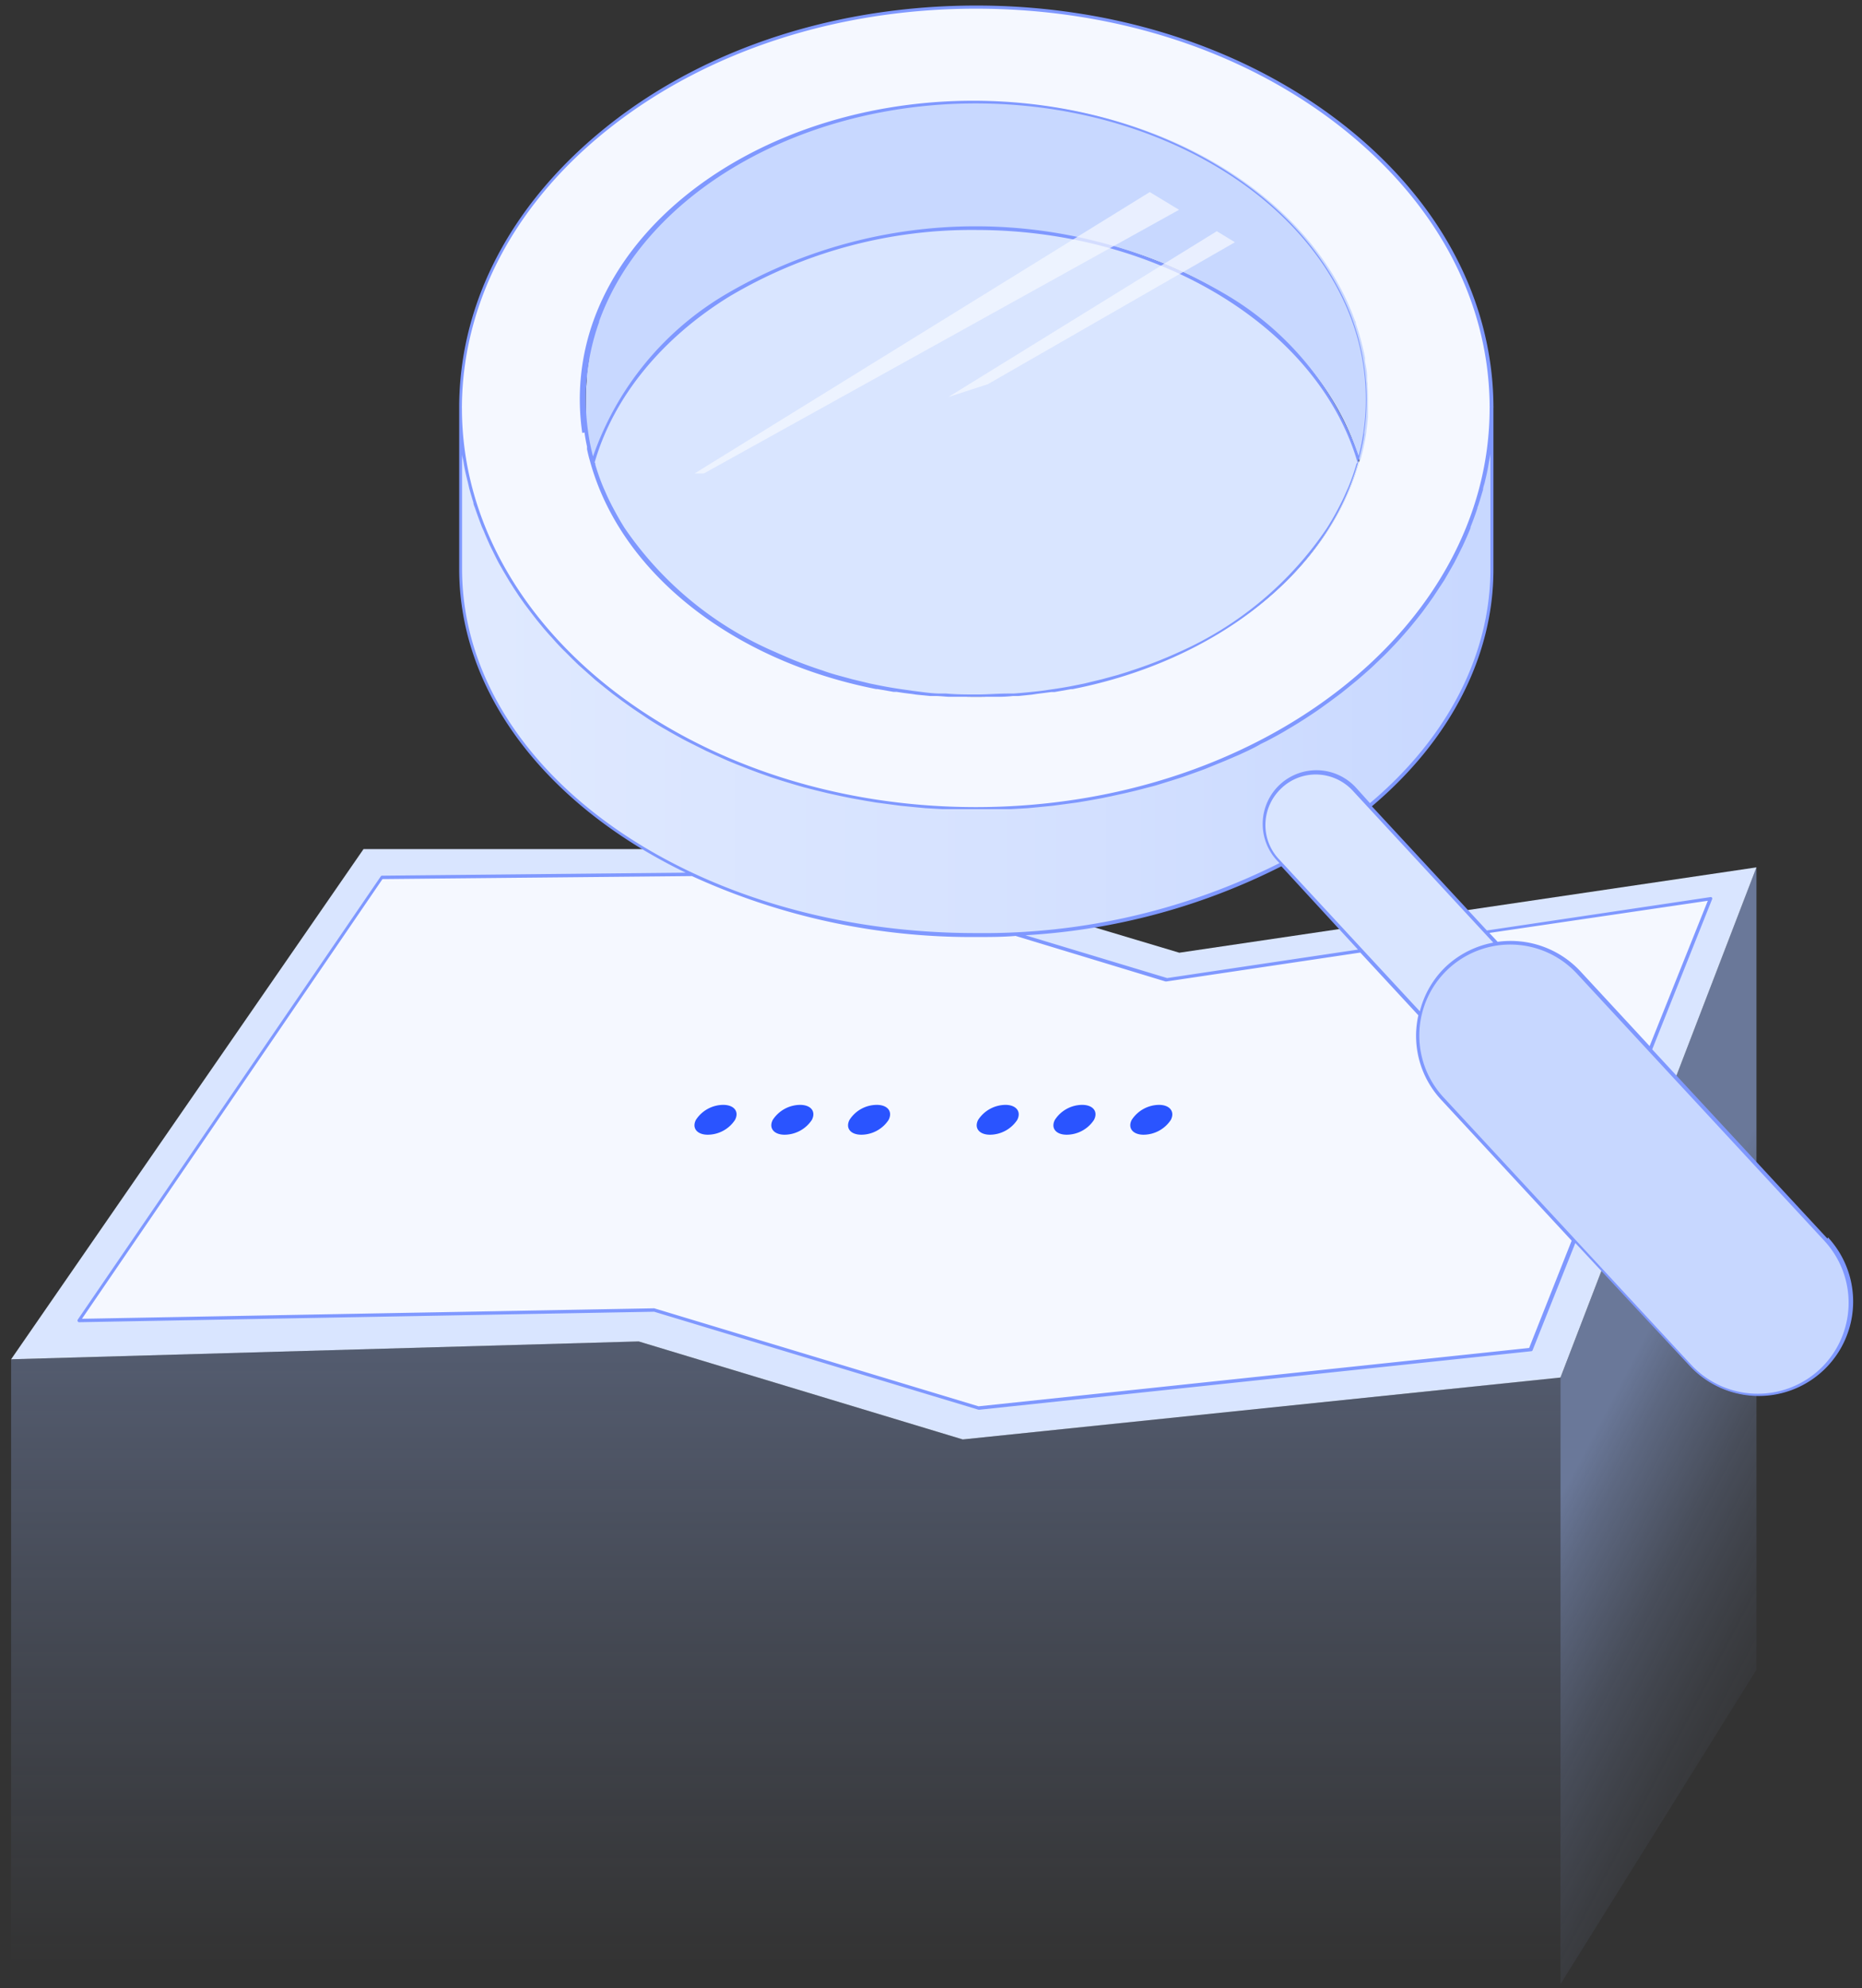 <svg width="119" height="127" fill="none" xmlns="http://www.w3.org/2000/svg"><rect width="100%" height="100%" fill="#333333" stroke="none"/><path opacity=".3" d="M.71 86.833v39.917h99.02V88l-38.2 3.954-20.712-6.262L.71 86.833Z" fill="url(#a)"/><path opacity=".5" d="M99.73 88v38.75l12.525-20.085V55.4L99.731 88Z" fill="url(#b)"/><path d="m.71 86.833 40.108-1.14 20.712 6.261L99.73 88l12.525-32.591-36.886 5.452-22.14-6.62H23.233L.71 86.834Z" fill="#D9E5FF"/><path d="m5.03 84.386 36.755-.67 20.747 6.261 35.274-3.727 11.514-28.847-34.76 5.183-22.428-6.777-27.749.27L5.03 84.386Z" fill="#F5F8FF"/><path d="M62.374 51.672c-18.203 0-29.055-11.322-29.055-25.475 0-.088-3.893-.384-3.893-.384v10.53c0 12.908 14.745 23.377 32.949 23.377 18.203 0 32.94-10.452 32.94-23.377V26.066c-6.646 11.923-14.737 25.606-32.94 25.606Z" fill="url(#c)"/><path d="M95.306 25.813C95.14 11.782 80.456.451 62.375.451 44.292.45 29.6 11.773 29.424 25.813v.244c0 14.145 14.746 25.615 32.95 25.615 18.203 0 32.94-11.47 32.94-25.606a2.264 2.264 0 0 0-.01-.253Zm-32.931 18.7c-13.84 0-25.058-8.51-25.058-19.005a14.753 14.753 0 0 1 .87-5.008C41.08 12.444 50.8 6.513 62.358 6.513c11.558 0 21.27 5.93 24.16 13.987.579 1.607.873 3.301.872 5.008.035 10.496-11.166 19.005-25.014 19.005Z" fill="#F5F8FF"/><path d="M86.849 29.55c-2.439-8.553-12.472-14.955-24.474-14.955S40.33 20.997 37.9 29.55a14.533 14.533 0 0 1-.419-1.942c1.377 9.502 11.994 16.905 24.901 16.905 12.908 0 23.517-7.395 24.893-16.897-.099.654-.242 1.3-.427 1.934Z" fill="#D9E5FF"/><path d="M87.371 24.332v-.287c0-.322-.078-.644-.13-.958a1.735 1.735 0 0 1 0-.209c-.07-.366-.157-.723-.245-1.08l-.078-.279c-.078-.287-.174-.566-.27-.87 0-.053 0-.105-.052-.166-2.9-8.057-12.62-13.988-24.16-13.988-11.541 0-21.279 5.931-24.17 13.988-.28.773-.495 1.569-.645 2.378.005.07.005.139 0 .209-.052.313-.095.635-.13.958v.287c-.035.395-.053.787-.053 1.176V26.65c0 .295.053.592.096.87v.053c.095.656.235 1.305.418 1.942 2.44-8.553 12.473-14.955 24.483-14.955s22.036 6.402 24.474 14.955c.183-.635.323-1.28.418-1.934v-.06c.044-.297.07-.593.096-.872v-1.158c0-.349-.017-.767-.052-1.159Z" fill="url(#d)"/><path d="M91.9 66 81.684 54.965a3.318 3.318 0 0 1 .183-4.695 3.32 3.32 0 0 1 4.694.183l10.216 11.026a3.336 3.336 0 0 1-.174 4.704A3.326 3.326 0 0 1 91.9 66Z" fill="#D9E5FF"/><path d="M108.022 87.243 92.214 70.18a5.931 5.931 0 0 1 .322-8.37 5.923 5.923 0 0 1 8.37.322l15.808 17.063a5.919 5.919 0 0 1-2.291 9.58 5.929 5.929 0 0 1-4.53-.175 5.915 5.915 0 0 1-1.871-1.357Z" fill="#C7D7FF"/><path d="M46.976 71.54a2.1 2.1 0 0 1-1.742.948c-.688 0-1.028-.426-.758-.949a2.1 2.1 0 0 1 1.742-.958c.697 0 1.037.427.758.958ZM51.887 71.54a2.108 2.108 0 0 1-1.742.948c-.688 0-1.027-.426-.757-.949a2.108 2.108 0 0 1 1.742-.958c.705 0 1.027.427.757.958ZM56.792 71.54a2.1 2.1 0 0 1-1.742.948c-.697 0-1.028-.426-.758-.949a2.08 2.08 0 0 1 1.742-.958c.697 0 1.028.427.758.958ZM65.013 71.54a2.108 2.108 0 0 1-1.742.948c-.688 0-1.027-.426-.757-.949a2.11 2.11 0 0 1 1.742-.958c.688 0 1.027.427.757.958ZM69.917 71.54a2.1 2.1 0 0 1-1.742.948c-.697 0-1.028-.426-.758-.949a2.098 2.098 0 0 1 1.742-.958c.697 0 1.036.427.758.958ZM74.829 71.54a2.107 2.107 0 0 1-1.742.948c-.688 0-1.028-.426-.758-.949a2.108 2.108 0 0 1 1.742-.958c.688 0 1.028.427.758.958Z" fill="#2A54FF"/><path d="M37.368 27.634v.095c.044.27.087.532.148.793v.174c.053.235.105.48.175.706 1.942 7.203 9.145 12.812 18.29 14.614h.087l1.045.183h.2c.323.053.636.096.959.131l.287.044.87.087h.35c.295 0 .6.043.87.052H63.83c.301 0 .606-.017.914-.052h.34l.87-.087.288-.044.95-.122h.208l1.045-.183h.096c9.154-1.803 16.357-7.412 18.29-14.615.061-.217.114-.444.166-.67.019-.069.033-.139.044-.21.06-.255.106-.514.139-.774a.435.435 0 0 0 0-.105 14.869 14.869 0 0 0-.714-7.16C83.486 12.21 73.505 6.435 62.2 6.435c-11.306 0-21.296 5.775-24.274 14.058a14.869 14.869 0 0 0-.715 7.159l.157-.017Zm49.306 2.064c-.128.435-.276.862-.445 1.28-.052.14-.113.27-.174.4a12.7 12.7 0 0 1-.435.924 17.368 17.368 0 0 1-.819 1.437 22.27 22.27 0 0 1-9.45 7.917 27.88 27.88 0 0 1-3.022 1.176c-.296.105-.592.191-.871.279l-1.02.278-1.157.28-.558.112c-.549.114-1.106.2-1.663.279l-.48.07c-.592.07-1.193.13-1.802.174h-.349c-.653 0-1.315.06-1.977.06-.662 0-1.332 0-1.986-.06h-.348c-.61 0-1.21-.105-1.803-.174l-.479-.07a26.526 26.526 0 0 1-1.663-.279l-.558-.113-1.158-.279-1.02-.278c-.295-.087-.592-.174-.87-.279a27.059 27.059 0 0 1-3.014-1.176 22.296 22.296 0 0 1-9.633-7.926c-.13-.209-.261-.418-.383-.636a28.31 28.31 0 0 1-.435-.8c-.14-.27-.305-.61-.436-.924a7.937 7.937 0 0 1-.174-.4 13.892 13.892 0 0 1-.444-1.281c0-.052 0-.105-.044-.148 1.193-4.137 4.242-7.9 8.596-10.591a30.31 30.31 0 0 1 15.774-4.259c11.645 0 21.878 6.245 24.387 14.85-.044.052-.087.104-.087.157Zm-48.391-9.154c2.952-8.196 12.846-13.936 24.073-13.936s21.113 5.723 24.065 13.936c.576 1.592.87 3.272.871 4.964 0 .706-.052 1.41-.157 2.108a12.96 12.96 0 0 1-.305 1.516 19.405 19.405 0 0 0-8.596-10.382 31.52 31.52 0 0 0-31.764 0 19.405 19.405 0 0 0-8.57 10.408 12.728 12.728 0 0 1-.305-1.524 14.614 14.614 0 0 1 .705-7.09h-.017Z" fill="#7F98FF"/><path d="m116.792 79.125-11.2-12.089 3.823-9.58a.097.097 0 0 0 .016-.053.097.097 0 0 0-.016-.052.087.087 0 0 0-.04-.038.09.09 0 0 0-.056-.006l-14.292 2.134-7.351-7.934c5.008-4.224 7.769-9.58 7.769-15.12V26.066a.79.79 0 0 0 0-.14v-.104c-.087-6.82-3.562-13.221-9.798-18.02C79.41 3.002 71.162.355 62.4.355c-8.761 0-17.027 2.613-23.254 7.447-6.228 4.834-9.712 11.192-9.799 18.011v10.53c0 8.057 5.74 15.181 14.476 19.405l-19.405.192a.096.096 0 0 0-.088.052L4.97 84.3a.105.105 0 0 0 0 .113.096.096 0 0 0 .096.052l36.737-.67 20.738 6.262h.043l35.266-3.737a.104.104 0 0 0 .096-.06l2.734-6.855 7.299 7.839a6.03 6.03 0 1 0 8.849-8.196l-.035.078Zm-7.647-21.582-3.719 9.284-4.442-4.799a6.096 6.096 0 0 0-5.27-1.864l-.53-.566 13.961-2.055Zm-18.403 7.063-8.997-9.711a3.181 3.181 0 0 1-.871-2.308 3.232 3.232 0 0 1 1.027-2.239 3.18 3.18 0 0 1 2.309-.87 3.231 3.231 0 0 1 2.238 1.027l8.988 9.712a6.044 6.044 0 0 0-2.996 1.498 5.958 5.958 0 0 0-1.698 2.891Zm-3.955-3.945-12.193 1.82-9.058-2.735a41.46 41.46 0 0 0 16.357-4.407l4.894 5.322ZM39.25 7.958C45.443 3.186 53.647.555 62.374.555c8.727 0 16.923 2.613 23.116 7.403 6.192 4.79 9.624 11.097 9.711 17.855v.122a.582.582 0 0 1 0 .13c0 14.058-14.737 25.494-32.835 25.494-18.1 0-32.845-11.436-32.845-25.502a.578.578 0 0 1 0-.122v-.122c.105-6.758 3.554-13.1 9.73-17.855Zm-9.72 28.385v-7.36c0 .183.07.366.096.55.026.182.06.348.096.522.034.174.113.496.174.74.06.244.07.322.113.48.044.156.157.548.244.827 0 .122.07.252.113.374.13.392.279.784.427 1.176l.13.287c.114.288.245.575.375.871l.218.444c.113.227.226.462.348.689.122.226.183.313.27.479l.366.618c.096.166.21.322.305.488l.392.592.34.48.426.565.366.47.453.55c.13.147.261.304.4.452.14.148.314.357.48.531.165.175.278.297.427.436l.513.514c.148.14.288.287.445.426l.548.488.462.41.592.479.47.374.654.488.461.33c.244.175.505.35.758.515l.4.27c.39.255.79.5 1.203.731l.226.131c.34.192.68.383 1.028.566l.47.235.819.41.549.252.792.357.592.244.776.305.627.235.784.279.644.209.801.244.662.192.819.209.68.165.87.192.688.139.871.157.68.113.914.122.662.087.967.096.636.06 1.088.062h4.355l1.08-.061.636-.061.967-.096.662-.087.914-.122.67-.113.872-.157.67-.14.871-.191.663-.157.87-.226a8.32 8.32 0 0 0 .654-.183l.818-.253.628-.2.81-.288.6-.217.81-.331.558-.227.87-.374.489-.227c.313-.148.61-.296.87-.453l.392-.191c.427-.227.871-.462 1.255-.697.418-.244.818-.488 1.219-.749l.279-.183c.305-.2.592-.392.87-.6l.375-.27.74-.55.401-.322.662-.54.41-.357c.2-.174.409-.357.6-.54l.401-.383c.192-.183.383-.366.566-.557l.375-.393c.183-.191.357-.383.531-.583l.357-.41c.122-.139.331-.4.496-.6l.323-.41c.165-.209.313-.427.47-.636l.296-.418.436-.662.27-.409.418-.723.218-.383c.139-.27.278-.54.409-.81.052-.113.113-.218.157-.322.174-.366.33-.732.479-1.098v-.06c.156-.393.305-.793.435-1.194 0-.078.052-.157.07-.226.104-.323.2-.654.296-.976 0-.14.061-.279.096-.41.06-.27.13-.54.183-.81.052-.27.06-.321.087-.487.026-.165.078-.383.104-.575v7.351c0 5.47-2.734 10.783-7.699 14.963l-.871-.966a3.433 3.433 0 1 0-5.034 4.668l.122.13a42.12 42.12 0 0 1-19.336 4.469c-18.177.035-32.905-10.4-32.905-23.264ZM97.727 86.11 62.54 89.838l-20.73-6.262-36.571.67 19.205-28.088 19.78-.192a42.897 42.897 0 0 0 18.15 3.893c.871 0 1.69 0 2.535-.07l9.58 2.91h.053l12.394-1.847 3.71 4.007A6 6 0 0 0 92.1 70.25l8.344 9.006-2.717 6.854Zm18.56 1.377a5.816 5.816 0 0 1-8.213-.314L92.257 70.102a5.812 5.812 0 1 1 8.527-7.9l15.817 17.071a5.825 5.825 0 0 1-.314 8.214Z" fill="#7F98FF"/><path opacity=".72" d="M75.353 13.402 44.982 30.246h-.592L73.48 12.27l1.873 1.132ZM78.923 15.475l-15.79 9.067-2.518.818 17.15-10.59 1.158.705Z" fill="#F5F8FF"/><defs><linearGradient id="a" x1="50.224" y1="125.548" x2="50.224" y2="85.553" gradientUnits="userSpaceOnUse"><stop stop-color="#A1BDFF" stop-opacity="0"/><stop offset=".22" stop-color="#A1BDFF" stop-opacity=".21"/><stop offset=".73" stop-color="#A1BDFF" stop-opacity=".72"/><stop offset="1" stop-color="#A1BDFF"/></linearGradient><linearGradient id="b" x1="122.619" y1="99.811" x2="102.909" y2="89.455" gradientUnits="userSpaceOnUse"><stop stop-color="#A1BDFF" stop-opacity="0"/><stop offset=".13" stop-color="#A1BDFF" stop-opacity=".02"/><stop offset=".25" stop-color="#A1BDFF" stop-opacity=".06"/><stop offset=".38" stop-color="#A1BDFF" stop-opacity=".14"/><stop offset=".5" stop-color="#A1BDFF" stop-opacity=".25"/><stop offset=".63" stop-color="#A1BDFF" stop-opacity=".39"/><stop offset=".75" stop-color="#A1BDFF" stop-opacity=".57"/><stop offset=".88" stop-color="#A1BDFF" stop-opacity=".77"/><stop offset="1" stop-color="#A1BDFF"/></linearGradient><linearGradient id="c" x1="31.211" y1="42.78" x2="94.348" y2="42.78" gradientUnits="userSpaceOnUse"><stop stop-color="#DFE9FF"/><stop offset=".5" stop-color="#D6E2FF"/><stop offset="1" stop-color="#C8D8FF"/></linearGradient><linearGradient id="d" x1="18787.2" y1="7924.8" x2="16335" y2="7924.8" gradientUnits="userSpaceOnUse"><stop stop-color="#DFE9FF"/><stop offset=".5" stop-color="#D6E2FF"/><stop offset="1" stop-color="#C8D8FF"/></linearGradient></defs></svg>